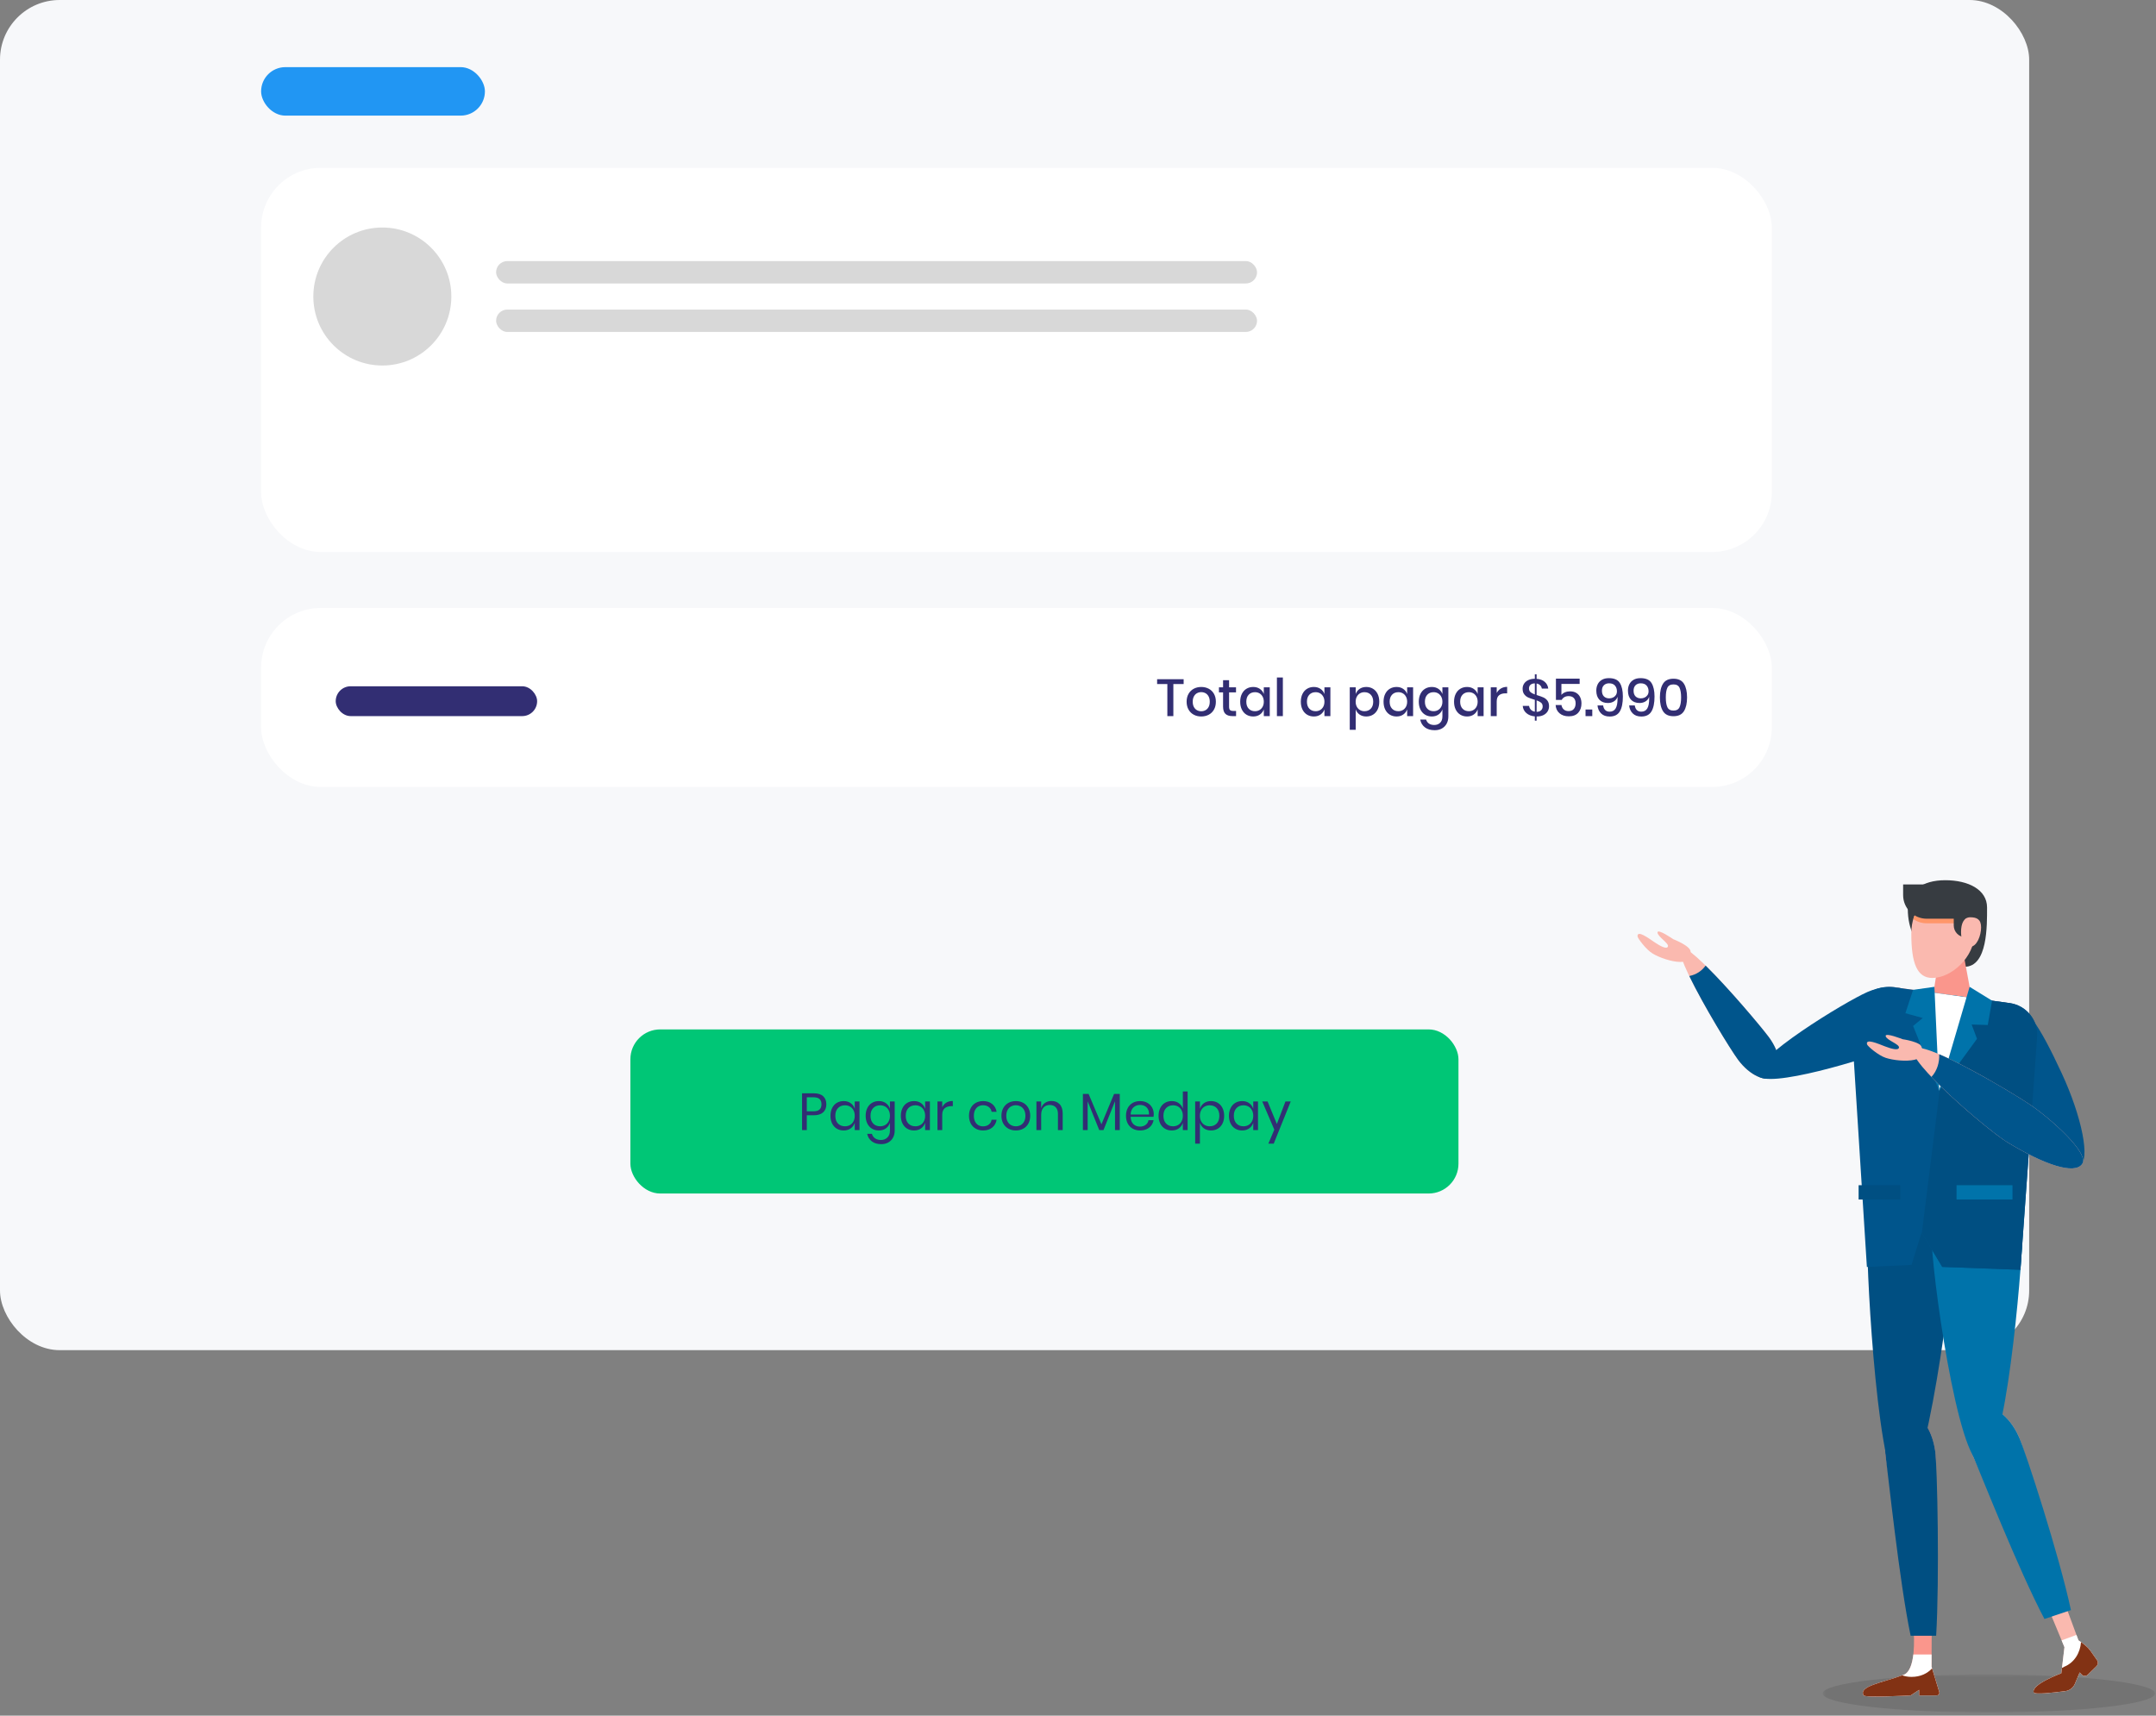 <?xml version="1.0" encoding="UTF-8"?>
<svg width="578px" height="460px" viewBox="0 0 578 460" version="1.1" xmlns="http://www.w3.org/2000/svg" xmlns:xlink="http://www.w3.org/1999/xlink">
    <rect x="0" y="0" width="578" height="460" fill="#808080" stroke="none"/>
    <!-- Generator: Sketch 52.5 (67469) - http://www.bohemiancoding.com/sketch -->
    <title>Group 10</title>
    <desc>Created with Sketch.</desc>
    <defs>
        <polygon id="path-1" points="1.639 1.788 90.746 1.788 90.746 12 1.639 12"></polygon>
        <polygon id="path-3" points="0 223.152 138.746 223.152 138.746 -1.42108547e-14 0 -1.42108547e-14"></polygon>
    </defs>
    <g id="Landing" stroke="none" stroke-width="1" fill="none" fill-rule="evenodd">
        <g id="landing-copy-2" transform="translate(-764, -1007)">
            <g id="Group-10" transform="translate(764, 1007)">
                <rect id="Rectangle" fill="#F7F8FA" x="0" y="0" width="544" height="362" rx="16"></rect>
                <rect id="Rectangle" fill="#00C676" x="169" y="276" width="222" height="44" rx="8"></rect>
                <path d="M216.296,299.024 L216.296,303 L215.022,303 L215.022,293.13 L218.158,293.13 C219.287,293.13 220.132,293.394 220.692,293.921 C221.252,294.448 221.532,295.169 221.532,296.084 C221.532,297.008 221.243,297.729 220.664,298.247 C220.085,298.765 219.25,299.024 218.158,299.024 L216.296,299.024 Z M218.046,297.96 C218.821,297.96 219.378,297.797 219.719,297.47 C220.06,297.143 220.23,296.681 220.23,296.084 C220.23,295.468 220.06,294.999 219.719,294.677 C219.378,294.355 218.821,294.194 218.046,294.194 L216.296,294.194 L216.296,297.96 L218.046,297.96 Z M226.166,295.216 C226.913,295.216 227.545,295.403 228.063,295.776 C228.581,296.149 228.943,296.649 229.148,297.274 L229.148,295.314 L230.422,295.314 L230.422,303 L229.148,303 L229.148,301.04 C228.943,301.665 228.581,302.165 228.063,302.538 C227.545,302.911 226.913,303.098 226.166,303.098 C225.485,303.098 224.878,302.939 224.346,302.622 C223.814,302.305 223.396,301.85 223.093,301.257 C222.79,300.664 222.638,299.967 222.638,299.164 C222.638,298.361 222.79,297.661 223.093,297.064 C223.396,296.467 223.814,296.009 224.346,295.692 C224.878,295.375 225.485,295.216 226.166,295.216 Z M226.53,296.35 C225.746,296.35 225.118,296.6 224.647,297.099 C224.176,297.598 223.94,298.287 223.94,299.164 C223.94,300.041 224.176,300.73 224.647,301.229 C225.118,301.728 225.746,301.978 226.53,301.978 C227.034,301.978 227.484,301.861 227.881,301.628 C228.278,301.395 228.588,301.066 228.812,300.641 C229.036,300.216 229.148,299.724 229.148,299.164 C229.148,298.604 229.036,298.109 228.812,297.68 C228.588,297.251 228.278,296.922 227.881,296.693 C227.484,296.464 227.034,296.35 226.53,296.35 Z M235.602,295.216 C236.349,295.216 236.981,295.403 237.499,295.776 C238.017,296.149 238.379,296.649 238.584,297.274 L238.584,295.314 L239.858,295.314 L239.858,303.126 C239.858,303.835 239.709,304.465 239.41,305.016 C239.111,305.567 238.691,305.996 238.15,306.304 C237.609,306.612 236.979,306.766 236.26,306.766 C235.224,306.766 234.379,306.516 233.726,306.017 C233.073,305.518 232.657,304.843 232.48,303.994 L233.74,303.994 C233.889,304.507 234.172,304.911 234.587,305.205 C235.002,305.499 235.537,305.646 236.19,305.646 C236.881,305.646 237.452,305.424 237.905,304.981 C238.358,304.538 238.584,303.919 238.584,303.126 L238.584,301.04 C238.379,301.665 238.017,302.165 237.499,302.538 C236.981,302.911 236.349,303.098 235.602,303.098 C234.921,303.098 234.314,302.939 233.782,302.622 C233.25,302.305 232.832,301.85 232.529,301.257 C232.226,300.664 232.074,299.967 232.074,299.164 C232.074,298.361 232.226,297.661 232.529,297.064 C232.832,296.467 233.25,296.009 233.782,295.692 C234.314,295.375 234.921,295.216 235.602,295.216 Z M235.966,296.35 C235.182,296.35 234.554,296.6 234.083,297.099 C233.612,297.598 233.376,298.287 233.376,299.164 C233.376,300.041 233.612,300.73 234.083,301.229 C234.554,301.728 235.182,301.978 235.966,301.978 C236.47,301.978 236.92,301.861 237.317,301.628 C237.714,301.395 238.024,301.066 238.248,300.641 C238.472,300.216 238.584,299.724 238.584,299.164 C238.584,298.604 238.472,298.109 238.248,297.68 C238.024,297.251 237.714,296.922 237.317,296.693 C236.92,296.464 236.47,296.35 235.966,296.35 Z M245.038,295.216 C245.785,295.216 246.417,295.403 246.935,295.776 C247.453,296.149 247.815,296.649 248.02,297.274 L248.02,295.314 L249.294,295.314 L249.294,303 L248.02,303 L248.02,301.04 C247.815,301.665 247.453,302.165 246.935,302.538 C246.417,302.911 245.785,303.098 245.038,303.098 C244.357,303.098 243.75,302.939 243.218,302.622 C242.686,302.305 242.268,301.85 241.965,301.257 C241.662,300.664 241.51,299.967 241.51,299.164 C241.51,298.361 241.662,297.661 241.965,297.064 C242.268,296.467 242.686,296.009 243.218,295.692 C243.75,295.375 244.357,295.216 245.038,295.216 Z M245.402,296.35 C244.618,296.35 243.99,296.6 243.519,297.099 C243.048,297.598 242.812,298.287 242.812,299.164 C242.812,300.041 243.048,300.73 243.519,301.229 C243.99,301.728 244.618,301.978 245.402,301.978 C245.906,301.978 246.356,301.861 246.753,301.628 C247.15,301.395 247.46,301.066 247.684,300.641 C247.908,300.216 248.02,299.724 248.02,299.164 C248.02,298.604 247.908,298.109 247.684,297.68 C247.46,297.251 247.15,296.922 246.753,296.693 C246.356,296.464 245.906,296.35 245.402,296.35 Z M252.598,296.868 C252.85,296.336 253.219,295.923 253.704,295.629 C254.189,295.335 254.768,295.188 255.44,295.188 L255.44,296.574 L255.048,296.574 C254.329,296.574 253.741,296.758 253.284,297.127 C252.827,297.496 252.598,298.105 252.598,298.954 L252.598,303 L251.324,303 L251.324,295.314 L252.598,295.314 L252.598,296.868 Z M263.56,295.216 C264.54,295.216 265.352,295.477 265.996,296 C266.64,296.523 267.037,297.223 267.186,298.1 L265.842,298.1 C265.749,297.549 265.494,297.118 265.079,296.805 C264.664,296.492 264.148,296.336 263.532,296.336 C263.084,296.336 262.676,296.439 262.307,296.644 C261.938,296.849 261.642,297.164 261.418,297.589 C261.194,298.014 261.082,298.539 261.082,299.164 C261.082,299.789 261.194,300.314 261.418,300.739 C261.642,301.164 261.938,301.479 262.307,301.684 C262.676,301.889 263.084,301.992 263.532,301.992 C264.148,301.992 264.664,301.833 265.079,301.516 C265.494,301.199 265.749,300.765 265.842,300.214 L267.186,300.214 C267.037,301.101 266.64,301.803 265.996,302.321 C265.352,302.839 264.54,303.098 263.56,303.098 C262.823,303.098 262.169,302.939 261.6,302.622 C261.031,302.305 260.585,301.85 260.263,301.257 C259.941,300.664 259.78,299.967 259.78,299.164 C259.78,298.361 259.941,297.661 260.263,297.064 C260.585,296.467 261.031,296.009 261.6,295.692 C262.169,295.375 262.823,295.216 263.56,295.216 Z M272.338,295.216 C273.075,295.216 273.736,295.375 274.319,295.692 C274.902,296.009 275.36,296.467 275.691,297.064 C276.022,297.661 276.188,298.361 276.188,299.164 C276.188,299.967 276.022,300.664 275.691,301.257 C275.36,301.85 274.902,302.305 274.319,302.622 C273.736,302.939 273.075,303.098 272.338,303.098 C271.601,303.098 270.94,302.939 270.357,302.622 C269.774,302.305 269.314,301.85 268.978,301.257 C268.642,300.664 268.474,299.967 268.474,299.164 C268.474,298.361 268.642,297.661 268.978,297.064 C269.314,296.467 269.774,296.009 270.357,295.692 C270.94,295.375 271.601,295.216 272.338,295.216 Z M272.338,296.336 C271.881,296.336 271.458,296.439 271.071,296.644 C270.684,296.849 270.371,297.164 270.133,297.589 C269.895,298.014 269.776,298.539 269.776,299.164 C269.776,299.78 269.895,300.3 270.133,300.725 C270.371,301.15 270.684,301.465 271.071,301.67 C271.458,301.875 271.881,301.978 272.338,301.978 C272.795,301.978 273.218,301.875 273.605,301.67 C273.992,301.465 274.305,301.15 274.543,300.725 C274.781,300.3 274.9,299.78 274.9,299.164 C274.9,298.539 274.781,298.014 274.543,297.589 C274.305,297.164 273.992,296.849 273.605,296.644 C273.218,296.439 272.795,296.336 272.338,296.336 Z M281.9,295.188 C282.796,295.188 283.519,295.475 284.07,296.049 C284.621,296.623 284.896,297.451 284.896,298.534 L284.896,303 L283.622,303 L283.622,298.646 C283.622,297.881 283.426,297.293 283.034,296.882 C282.642,296.471 282.11,296.266 281.438,296.266 C280.738,296.266 280.178,296.492 279.758,296.945 C279.338,297.398 279.128,298.058 279.128,298.926 L279.128,303 L277.854,303 L277.854,295.314 L279.128,295.314 L279.128,297.134 C279.324,296.509 279.672,296.028 280.171,295.692 C280.67,295.356 281.247,295.188 281.9,295.188 Z M300.198,293.298 L300.198,303 L298.924,303 L298.924,295.258 L295.83,303 L294.696,303 L291.588,295.286 L291.588,303 L290.314,303 L290.314,293.298 L291.84,293.298 L295.284,301.446 L298.672,293.298 L300.198,293.298 Z M309.312,298.73 C309.312,299.001 309.293,299.234 309.256,299.43 L303.11,299.43 C303.138,300.307 303.388,300.965 303.859,301.404 C304.33,301.843 304.907,302.062 305.588,302.062 C306.204,302.062 306.72,301.906 307.135,301.593 C307.55,301.28 307.805,300.863 307.898,300.34 L309.256,300.34 C309.163,300.872 308.955,301.348 308.633,301.768 C308.311,302.188 307.893,302.515 307.38,302.748 C306.867,302.981 306.288,303.098 305.644,303.098 C304.907,303.098 304.253,302.939 303.684,302.622 C303.115,302.305 302.669,301.85 302.347,301.257 C302.025,300.664 301.864,299.967 301.864,299.164 C301.864,298.361 302.025,297.661 302.347,297.064 C302.669,296.467 303.115,296.009 303.684,295.692 C304.253,295.375 304.907,295.216 305.644,295.216 C306.391,295.216 307.042,295.375 307.597,295.692 C308.152,296.009 308.577,296.434 308.871,296.966 C309.165,297.498 309.312,298.086 309.312,298.73 Z M308.024,298.814 C308.052,298.245 307.959,297.769 307.744,297.386 C307.529,297.003 307.235,296.719 306.862,296.532 C306.489,296.345 306.083,296.252 305.644,296.252 C304.944,296.252 304.356,296.469 303.88,296.903 C303.404,297.337 303.147,297.974 303.11,298.814 L308.024,298.814 Z M314.128,295.216 C314.875,295.216 315.507,295.403 316.025,295.776 C316.543,296.149 316.905,296.649 317.11,297.274 L317.11,292.64 L318.384,292.64 L318.384,303 L317.11,303 L317.11,301.04 C316.905,301.665 316.543,302.165 316.025,302.538 C315.507,302.911 314.875,303.098 314.128,303.098 C313.447,303.098 312.84,302.939 312.308,302.622 C311.776,302.305 311.358,301.85 311.055,301.257 C310.752,300.664 310.6,299.967 310.6,299.164 C310.6,298.361 310.752,297.661 311.055,297.064 C311.358,296.467 311.776,296.009 312.308,295.692 C312.84,295.375 313.447,295.216 314.128,295.216 Z M314.492,296.35 C313.708,296.35 313.08,296.6 312.609,297.099 C312.138,297.598 311.902,298.287 311.902,299.164 C311.902,300.041 312.138,300.73 312.609,301.229 C313.08,301.728 313.708,301.978 314.492,301.978 C314.996,301.978 315.446,301.861 315.843,301.628 C316.24,301.395 316.55,301.066 316.774,300.641 C316.998,300.216 317.11,299.724 317.11,299.164 C317.11,298.604 316.998,298.109 316.774,297.68 C316.55,297.251 316.24,296.922 315.843,296.693 C315.446,296.464 314.996,296.35 314.492,296.35 Z M324.656,295.216 C325.337,295.216 325.944,295.375 326.476,295.692 C327.008,296.009 327.426,296.467 327.729,297.064 C328.032,297.661 328.184,298.361 328.184,299.164 C328.184,299.967 328.032,300.664 327.729,301.257 C327.426,301.85 327.008,302.305 326.476,302.622 C325.944,302.939 325.337,303.098 324.656,303.098 C323.909,303.098 323.277,302.909 322.759,302.531 C322.241,302.153 321.884,301.656 321.688,301.04 L321.688,306.64 L320.414,306.64 L320.414,295.314 L321.688,295.314 L321.688,297.274 C321.884,296.658 322.241,296.161 322.759,295.783 C323.277,295.405 323.909,295.216 324.656,295.216 Z M324.292,296.35 C323.797,296.35 323.349,296.464 322.948,296.693 C322.547,296.922 322.234,297.251 322.01,297.68 C321.786,298.109 321.674,298.604 321.674,299.164 C321.674,299.724 321.786,300.216 322.01,300.641 C322.234,301.066 322.547,301.395 322.948,301.628 C323.349,301.861 323.797,301.978 324.292,301.978 C325.085,301.978 325.718,301.728 326.189,301.229 C326.66,300.73 326.896,300.041 326.896,299.164 C326.896,298.287 326.66,297.598 326.189,297.099 C325.718,296.6 325.085,296.35 324.292,296.35 Z M333,295.216 C333.747,295.216 334.379,295.403 334.897,295.776 C335.415,296.149 335.777,296.649 335.982,297.274 L335.982,295.314 L337.256,295.314 L337.256,303 L335.982,303 L335.982,301.04 C335.777,301.665 335.415,302.165 334.897,302.538 C334.379,302.911 333.747,303.098 333,303.098 C332.319,303.098 331.712,302.939 331.18,302.622 C330.648,302.305 330.23,301.85 329.927,301.257 C329.624,300.664 329.472,299.967 329.472,299.164 C329.472,298.361 329.624,297.661 329.927,297.064 C330.23,296.467 330.648,296.009 331.18,295.692 C331.712,295.375 332.319,295.216 333,295.216 Z M333.364,296.35 C332.58,296.35 331.952,296.6 331.481,297.099 C331.01,297.598 330.774,298.287 330.774,299.164 C330.774,300.041 331.01,300.73 331.481,301.229 C331.952,301.728 332.58,301.978 333.364,301.978 C333.868,301.978 334.318,301.861 334.715,301.628 C335.112,301.395 335.422,301.066 335.646,300.641 C335.87,300.216 335.982,299.724 335.982,299.164 C335.982,298.604 335.87,298.109 335.646,297.68 C335.422,297.251 335.112,296.922 334.715,296.693 C334.318,296.464 333.868,296.35 333.364,296.35 Z M339.818,295.314 L342.31,301.362 L344.62,295.314 L346.034,295.314 L341.47,306.64 L340.028,306.64 L341.624,302.874 L338.39,295.314 L339.818,295.314 Z" id="Pagar-con-Medpay" fill="#322E73"></path>
                <rect id="Rectangle-Copy" fill="#FFFFFF" x="70" y="45" width="405" height="103" rx="16"></rect>
                <rect id="Rectangle" fill="#2196F3" x="70" y="18" width="60" height="13" rx="6.5"></rect>
                <rect id="Rectangle-Copy-2" fill="#FFFFFF" x="70" y="163" width="405" height="48" rx="16"></rect>
                <g id="ilustration/men-showing-something" transform="translate(439, 236)">
                    <g id="Group-73">
                        <g id="Group-3" transform="translate(48, 211.152)">
                            <mask id="mask-2" fill="white">
                                <use xlink:href="#path-1"></use>
                            </mask>
                            <g id="Clip-2"></g>
                            <path d="M46.193,12 C21.585,12 1.639,9.714 1.639,6.894 C1.639,4.076 21.585,1.788 46.193,1.788 C70.799,1.788 90.747,4.076 90.747,6.894 C90.747,9.714 70.799,12 46.193,12 Z" id="Fill-1" fill-opacity="0.103" fill="#000000" mask="url(#mask-2)"></path>
                        </g>
                        <path d="M72.46,7.672 C72.46,18.78 81.472,23.208 87.684,23.208 C93.898,23.208 93.708,12.086 93.708,7.312 C93.708,2.54 88.716,-1.42108547e-14 82.502,-1.42108547e-14 C76.29,-1.42108547e-14 72.46,2.9 72.46,7.672" id="Fill-4" fill="#373C41"></path>
                        <polygon id="Fill-6" fill="#FA968C" points="79.053 31.995 89.829 32.911 87.549 20.561 80.725 21.405"></polygon>
                        <path d="M73.4,14.28 C73.4,22.276 74.944,26.21 79.054,26.21 C84.056,26.21 90.372,20.722 90.372,14.134 C90.372,7.546 87.46,3.736 82.458,3.736 C77.456,3.736 73.4,7.692 73.4,14.28" id="Fill-8" fill="#FAB9AF"></path>
                        <path d="M90.2,11.553 L77.53,11.553 C76.194,11.553 74.96,11.135 73.94,10.427 C75.194,6.185 78.528,3.737 82.458,3.737 C86.764,3.737 89.516,6.565 90.2,11.553" id="Fill-10" fill="#FF9669"></path>
                        <path d="M77.53,10.325 L92.112,10.325 L92.112,7.419 C92.112,3.949 89.298,1.137 85.828,1.137 L71.208,1.137 L71.208,4.003 C71.208,7.495 74.038,10.325 77.53,10.325" id="Fill-12" fill="#373C41"></path>
                        <path d="M87.943,15.289 L87.943,8.037 L84.777,8.037 L84.777,12.123 C84.777,13.871 86.195,15.289 87.943,15.289" id="Fill-14" fill="#373C41"></path>
                        <path d="M86.734,13.885 C86.734,16.065 87.42,17.833 89.196,17.833 C90.972,17.833 92.11,14.835 92.11,12.655 C92.11,10.473 90.972,9.937 89.196,9.937 C87.42,9.937 86.734,11.705 86.734,13.885" id="Fill-16" fill="#FAB9AF"></path>
                        <path d="M35.203,42.062 C32.125,37.916 13.913,16.508 11.643,18.194 C9.371,19.88 23.901,44.02 26.979,48.168 C30.057,52.314 34.393,54.31 36.665,52.624 C38.935,50.938 38.283,46.21 35.203,42.062" id="Fill-18" fill="#FAB9AF"></path>
                        <path d="M35.203,42.062 C33.171,39.324 24.543,29.064 18.261,22.894 C17.269,24.262 15.823,25.306 13.875,25.686 C17.723,33.648 24.917,45.39 26.979,48.168 C30.057,52.314 34.393,54.31 36.665,52.624 C38.935,50.938 38.283,46.21 35.203,42.062" id="Fill-20" fill="#00558C"></path>
                        <path d="M61.655,29.965 C55.723,32.549 30.333,48.001 32.153,52.171 C33.969,56.341 62.305,47.655 68.237,45.069 C74.169,42.483 77.505,37.007 75.687,32.837 C73.869,28.665 67.587,27.381 61.655,29.965" id="Fill-22" fill="#00558C"></path>
                        <path d="M66.572,154.823 C67.448,161.075 75.524,209.771 77.532,209.001 C79.274,208.335 80.666,159.223 79.79,152.971 C78.914,146.721 75.246,142.067 71.596,142.579 C67.946,143.091 65.696,148.571 66.572,154.823" id="Fill-24" fill="#FA968C"></path>
                        <path d="M90.062,154.679 C92.618,160.451 113.734,205.067 115.456,203.777 C116.948,202.657 104.822,155.047 102.266,149.275 C99.712,143.503 94.908,140.035 91.538,141.527 C88.168,143.019 87.506,148.907 90.062,154.679" id="Fill-26" fill="#FAB9AF"></path>
                        <path d="M9.604,15.825 C9.604,15.825 14.312,17.617 14.242,19.235 C14.17,20.853 13.826,21.927 11.468,21.911 C9.108,21.897 5.88,20.753 4.08,19.679 C2.282,18.607 0.026,15.533 0.002,15.045 C-0.086,13.267 2.968,15.555 4.502,16.589 C6.034,17.625 7.868,18.643 8.158,17.763 C8.448,16.885 5.362,15.123 5.36,14.007 C5.36,12.889 9.604,15.825 9.604,15.825" id="Fill-28" fill="#FAB9AF"></path>
                        <path d="M100.114,58.734 C105.988,70.71 115.684,78.012 118.532,76.6 C121.51,75.122 119.132,63.4 113.708,51.722 C108.092,39.624 103.49,31.71 99.192,33.818 C94.894,35.928 94.24,46.76 100.114,58.734" id="Fill-30" fill="#00558C"></path>
                        <path d="M99.366,32.892 L68.95,28.718 C62.888,27.886 57.786,33.224 58.892,39.242 L68.666,92.414 C69.832,98.762 75.25,103.446 81.7,103.684 C88.424,103.93 94.342,99.278 95.692,92.686 L106.014,42.278 C106.928,37.816 103.88,33.512 99.366,32.892" id="Fill-32" fill="#FA968C"></path>
                        <path d="M61.619,96.773 C61.413,105.887 64.533,163.697 70.941,163.843 C77.349,163.987 84.617,106.413 84.825,97.301 C85.031,88.185 80.003,80.679 73.597,80.535 C67.189,80.389 61.827,87.659 61.619,96.773" id="Fill-34" fill="#004F82"></path>
                        <path d="M78.833,94.954 C78.625,104.068 85.887,156.354 92.295,156.5 C98.703,156.646 102.991,104.436 103.197,95.324 C103.403,86.21 97.217,78.86 90.809,78.716 C84.403,78.572 79.041,85.84 78.833,94.954" id="Fill-36" fill="#0073AA"></path>
                        <path d="M99.774,32.947 L68.71,28.683 C62.474,27.827 57.018,32.899 57.414,39.181 L61.492,103.693 L73.458,103.149 L76.158,94.455 L81.7,103.683 L102.656,104.451 L107.13,42.017 C107.452,37.527 104.232,33.559 99.774,32.947" id="Fill-38" fill="#00558C"></path>
                        <path d="M99.774,32.947 L84.202,30.809 L76.226,94.567 L81.7,103.683 L102.656,104.451 L107.13,42.017 C107.452,37.527 104.232,33.559 99.774,32.947" id="Fill-40" fill="#004F82"></path>
                        <path d="M78.873,199.027 L78.829,210.895 L80.889,217.635 C81.031,218.099 80.683,218.569 80.199,218.569 L75.501,218.569 L75.501,217.067 L73.219,218.569 C73.219,218.569 61.067,219.237 60.651,218.569 C59.087,216.039 66.157,215.065 71.331,213.063 C76.501,211.061 72.933,191.421 72.933,191.421 L78.873,199.027 Z" id="Fill-42" fill="#FA968C"></path>
                        <path d="M113.256,190.378 L118.214,203.804 C118.214,203.804 120.464,205.22 121.382,206.554 C121.916,207.332 122.646,208.36 123.166,209.086 C123.532,209.6 123.468,210.302 123.02,210.742 L120.69,213.02 C120.244,213.456 119.53,213.444 119.1,212.994 L118.53,212.394 L117.254,215.45 C116.81,216.51 115.846,217.256 114.706,217.41 C111.782,217.802 106.382,218.428 106.2,217.734 C105.63,215.556 113.626,212.644 113.626,212.644 L114.46,205.638 L110.854,196.972 L113.256,190.378 Z" id="Fill-44" fill="#FAB9AF"></path>
                        <path d="M78.829,210.894 L78.841,207.602 L73.941,207.602 C73.623,210.322 72.863,212.468 71.329,213.062 C66.157,215.064 59.087,216.038 60.651,218.568 C61.067,219.238 73.219,218.568 73.219,218.568 L75.501,217.066 L75.501,218.568 L80.199,218.568 C80.683,218.568 81.031,218.1 80.889,217.634 L78.829,210.894 Z" id="Fill-46" fill="#FFFFFF"></path>
                        <path d="M121.383,206.554 C120.465,205.22 118.213,203.804 118.213,203.804 L117.677,202.352 L113.695,203.804 L114.459,205.638 L113.625,212.644 C113.625,212.644 105.631,215.556 106.199,217.734 C106.383,218.428 111.781,217.802 114.705,217.41 C115.845,217.258 116.811,216.512 117.255,215.45 L118.529,212.394 L119.101,212.994 C119.529,213.444 120.245,213.456 120.689,213.02 L123.019,210.742 C123.469,210.302 123.531,209.6 123.167,209.088 C122.647,208.36 121.917,207.332 121.383,206.554" id="Fill-48" fill="#FFFFFF"></path>
                        <path d="M78.961,211.327 C77.691,212.691 75.863,213.603 73.441,213.603 C72.519,213.603 71.709,213.435 70.953,213.201 C65.823,215.109 59.125,216.097 60.651,218.567 C61.065,219.237 73.219,218.567 73.219,218.567 L75.501,217.065 L75.501,218.567 L80.197,218.567 C80.683,218.567 81.029,218.099 80.887,217.633 L78.961,211.327 Z" id="Fill-50" fill="#823214"></path>
                        <path d="M123.167,209.087 C122.647,208.361 121.917,207.331 121.383,206.553 C120.789,205.689 119.639,204.795 118.899,204.271 C118.683,207.071 117.195,209.735 114.407,210.879 C114.207,210.991 114.015,211.115 113.795,211.209 L113.625,212.643 C113.625,212.643 105.631,215.555 106.201,217.733 C106.383,218.429 111.783,217.801 114.707,217.409 C115.847,217.257 116.811,216.511 117.255,215.451 L118.531,212.393 L119.103,212.993 C119.531,213.445 120.245,213.457 120.691,213.021 L123.021,210.741 C123.469,210.301 123.533,209.601 123.167,209.087" id="Fill-52" fill="#823214"></path>
                        <path d="M71.071,42.632 C71.071,42.632 76.061,43.322 76.355,44.916 C76.649,46.508 76.553,47.632 74.251,48.146 C71.949,48.662 68.545,48.27 66.551,47.628 C64.559,46.984 61.671,44.496 61.537,44.026 C61.053,42.314 64.543,43.858 66.269,44.522 C67.995,45.188 70.011,45.766 70.097,44.846 C70.181,43.924 66.779,42.9 66.529,41.812 C66.277,40.724 71.071,42.632 71.071,42.632" id="Fill-54" fill="#FAB9AF"></path>
                        <path d="M116.192,195.695 C113.096,181.151 104.112,153.439 102.266,149.275 C99.712,143.503 94.908,140.035 91.538,141.527 C88.168,143.019 87.506,148.907 90.062,154.679 C91.812,158.631 102.128,184.903 109.096,198.069 L116.192,195.695 Z" id="Fill-56" fill="#0073AA"></path>
                        <path d="M80.06,202.57 C80.972,187.412 80.39,157.254 79.79,152.972 C78.914,146.722 75.246,142.068 71.596,142.58 C67.946,143.092 65.696,148.572 66.572,154.824 C67.158,159.004 70.162,187.912 73.22,202.57 L80.06,202.57 Z" id="Fill-58" fill="#004F82"></path>
                        <polygon id="Fill-60" fill="#FFFFFF" points="78.829 30.072 80.859 56.444 89.577 31.548"></polygon>
                        <polygon id="Fill-62" fill="#0073AA" points="89.031 28.589 80.859 56.443 91.017 42.517 89.577 38.693 93.899 38.819 95.053 32.299"></polygon>
                        <polygon id="Fill-64" fill="#0073AA" points="79.59 28.589 80.858 56.443 73.884 39.069 76.472 36.943 71.816 35.661 73.884 29.393"></polygon>
                        <path d="M105.352,60.248 C100.136,56.694 76.03,42.374 74.016,45.328 C72.004,48.282 93.758,66.978 99.146,70.26 C109.048,76.292 117.19,79.03 119.204,76.078 C121.218,73.124 110.566,63.802 105.352,60.248" id="Fill-66" fill="#FAB9AF"></path>
                        <path d="M105.352,60.248 C101.728,57.778 88.994,50.12 80.878,46.66 C80.986,48.882 80.296,51.134 78.792,52.748 C85.088,59.364 95.62,68.112 99.146,70.26 C109.048,76.292 117.19,79.03 119.204,76.078 C121.218,73.124 110.566,63.802 105.352,60.248" id="Fill-68" fill="#00558C"></path>
                        <mask id="mask-4" fill="white">
                            <use xlink:href="#path-3"></use>
                        </mask>
                        <g id="Clip-71"></g>
                        <polygon id="Fill-70" fill="#0073AA" mask="url(#mask-4)" points="85.526 85.61 100.526 85.61 100.526 81.776 85.526 81.776"></polygon>
                        <polygon id="Fill-72" fill="#004F82" mask="url(#mask-4)" points="59.276 85.61 70.442 85.61 70.442 81.776 59.276 81.776"></polygon>
                    </g>
                </g>
                <rect id="Rectangle" fill="#D8D8D8" x="133" y="70" width="204" height="6" rx="3"></rect>
                <circle id="Oval" fill="#D8D8D8" cx="102.5" cy="79.5" r="18.5"></circle>
                <rect id="Rectangle-Copy-4" fill="#322E73" x="90" y="184" width="54" height="8" rx="4"></rect>
                <rect id="Rectangle-Copy-3" fill="#D8D8D8" x="133" y="83" width="204" height="6" rx="3"></rect>
                <path d="M317.322,182.116 L317.322,183.404 L314.564,183.404 L314.564,192 L312.954,192 L312.954,183.404 L310.21,183.404 L310.21,182.116 L317.322,182.116 Z M322.04,184.188 C322.787,184.188 323.459,184.347 324.056,184.664 C324.653,184.981 325.12,185.439 325.456,186.036 C325.792,186.633 325.96,187.333 325.96,188.136 C325.96,188.948 325.792,189.653 325.456,190.25 C325.12,190.847 324.653,191.305 324.056,191.622 C323.459,191.939 322.787,192.098 322.04,192.098 C321.293,192.098 320.624,191.939 320.031,191.622 C319.438,191.305 318.972,190.845 318.631,190.243 C318.29,189.641 318.12,188.939 318.12,188.136 C318.12,187.333 318.29,186.633 318.631,186.036 C318.972,185.439 319.438,184.981 320.031,184.664 C320.624,184.347 321.293,184.188 322.04,184.188 Z M322.04,185.574 C321.629,185.574 321.251,185.667 320.906,185.854 C320.561,186.041 320.283,186.328 320.073,186.715 C319.863,187.102 319.758,187.576 319.758,188.136 C319.758,188.705 319.863,189.181 320.073,189.564 C320.283,189.947 320.561,190.231 320.906,190.418 C321.251,190.605 321.629,190.698 322.04,190.698 C322.451,190.698 322.829,190.605 323.174,190.418 C323.519,190.231 323.797,189.947 324.007,189.564 C324.217,189.181 324.322,188.705 324.322,188.136 C324.322,187.576 324.217,187.102 324.007,186.715 C323.797,186.328 323.519,186.041 323.174,185.854 C322.829,185.667 322.451,185.574 322.04,185.574 Z M331.378,190.614 L331.378,192 L330.398,192 C329.577,192 328.954,191.802 328.529,191.405 C328.104,191.008 327.892,190.348 327.892,189.424 L327.892,185.644 L326.786,185.644 L326.786,184.286 L327.892,184.286 L327.892,182.368 L329.502,182.368 L329.502,184.286 L331.364,184.286 L331.364,185.644 L329.502,185.644 L329.502,189.452 C329.502,189.891 329.584,190.194 329.747,190.362 C329.91,190.53 330.197,190.614 330.608,190.614 L331.378,190.614 Z M335.97,184.188 C336.67,184.188 337.267,184.361 337.762,184.706 C338.257,185.051 338.607,185.509 338.812,186.078 L338.812,184.286 L340.408,184.286 L340.408,192 L338.812,192 L338.812,190.208 C338.607,190.777 338.257,191.235 337.762,191.58 C337.267,191.925 336.67,192.098 335.97,192.098 C335.298,192.098 334.698,191.939 334.171,191.622 C333.644,191.305 333.231,190.847 332.932,190.25 C332.633,189.653 332.484,188.948 332.484,188.136 C332.484,187.333 332.633,186.633 332.932,186.036 C333.231,185.439 333.644,184.981 334.171,184.664 C334.698,184.347 335.298,184.188 335.97,184.188 Z M336.46,185.588 C335.751,185.588 335.184,185.814 334.759,186.267 C334.334,186.72 334.122,187.343 334.122,188.136 C334.122,188.929 334.334,189.552 334.759,190.005 C335.184,190.458 335.751,190.684 336.46,190.684 C336.908,190.684 337.309,190.579 337.664,190.369 C338.019,190.159 338.299,189.863 338.504,189.48 C338.709,189.097 338.812,188.649 338.812,188.136 C338.812,187.632 338.709,187.186 338.504,186.799 C338.299,186.412 338.019,186.113 337.664,185.903 C337.309,185.693 336.908,185.588 336.46,185.588 Z M343.922,181.64 L343.922,192 L342.326,192 L342.326,181.64 L343.922,181.64 Z M352.224,184.188 C352.924,184.188 353.521,184.361 354.016,184.706 C354.511,185.051 354.861,185.509 355.066,186.078 L355.066,184.286 L356.662,184.286 L356.662,192 L355.066,192 L355.066,190.208 C354.861,190.777 354.511,191.235 354.016,191.58 C353.521,191.925 352.924,192.098 352.224,192.098 C351.552,192.098 350.952,191.939 350.425,191.622 C349.898,191.305 349.485,190.847 349.186,190.25 C348.887,189.653 348.738,188.948 348.738,188.136 C348.738,187.333 348.887,186.633 349.186,186.036 C349.485,185.439 349.898,184.981 350.425,184.664 C350.952,184.347 351.552,184.188 352.224,184.188 Z M352.714,185.588 C352.005,185.588 351.438,185.814 351.013,186.267 C350.588,186.72 350.376,187.343 350.376,188.136 C350.376,188.929 350.588,189.552 351.013,190.005 C351.438,190.458 352.005,190.684 352.714,190.684 C353.162,190.684 353.563,190.579 353.918,190.369 C354.273,190.159 354.553,189.863 354.758,189.48 C354.963,189.097 355.066,188.649 355.066,188.136 C355.066,187.632 354.963,187.186 354.758,186.799 C354.553,186.412 354.273,186.113 353.918,185.903 C353.563,185.693 353.162,185.588 352.714,185.588 Z M366.28,184.188 C366.952,184.188 367.552,184.347 368.079,184.664 C368.606,184.981 369.019,185.439 369.318,186.036 C369.617,186.633 369.766,187.333 369.766,188.136 C369.766,188.948 369.617,189.653 369.318,190.25 C369.019,190.847 368.606,191.305 368.079,191.622 C367.552,191.939 366.952,192.098 366.28,192.098 C365.58,192.098 364.983,191.925 364.488,191.58 C363.993,191.235 363.648,190.777 363.452,190.208 L363.452,195.668 L361.856,195.668 L361.856,184.286 L363.452,184.286 L363.452,186.078 C363.648,185.509 363.993,185.051 364.488,184.706 C364.983,184.361 365.58,184.188 366.28,184.188 Z M365.79,185.588 C365.342,185.588 364.941,185.693 364.586,185.903 C364.231,186.113 363.951,186.412 363.746,186.799 C363.541,187.186 363.438,187.632 363.438,188.136 C363.438,188.649 363.541,189.097 363.746,189.48 C363.951,189.863 364.231,190.159 364.586,190.369 C364.941,190.579 365.342,190.684 365.79,190.684 C366.499,190.684 367.069,190.458 367.498,190.005 C367.927,189.552 368.142,188.929 368.142,188.136 C368.142,187.352 367.927,186.731 367.498,186.274 C367.069,185.817 366.499,185.588 365.79,185.588 Z M374.4,184.188 C375.1,184.188 375.697,184.361 376.192,184.706 C376.687,185.051 377.037,185.509 377.242,186.078 L377.242,184.286 L378.838,184.286 L378.838,192 L377.242,192 L377.242,190.208 C377.037,190.777 376.687,191.235 376.192,191.58 C375.697,191.925 375.1,192.098 374.4,192.098 C373.728,192.098 373.128,191.939 372.601,191.622 C372.074,191.305 371.661,190.847 371.362,190.25 C371.063,189.653 370.914,188.948 370.914,188.136 C370.914,187.333 371.063,186.633 371.362,186.036 C371.661,185.439 372.074,184.981 372.601,184.664 C373.128,184.347 373.728,184.188 374.4,184.188 Z M374.89,185.588 C374.181,185.588 373.614,185.814 373.189,186.267 C372.764,186.72 372.552,187.343 372.552,188.136 C372.552,188.929 372.764,189.552 373.189,190.005 C373.614,190.458 374.181,190.684 374.89,190.684 C375.338,190.684 375.739,190.579 376.094,190.369 C376.449,190.159 376.729,189.863 376.934,189.48 C377.139,189.097 377.242,188.649 377.242,188.136 C377.242,187.632 377.139,187.186 376.934,186.799 C376.729,186.412 376.449,186.113 376.094,185.903 C375.739,185.693 375.338,185.588 374.89,185.588 Z M383.85,184.188 C384.55,184.188 385.147,184.361 385.642,184.706 C386.137,185.051 386.487,185.509 386.692,186.078 L386.692,184.286 L388.288,184.286 L388.288,192.084 C388.288,192.803 388.141,193.44 387.847,193.995 C387.553,194.55 387.131,194.987 386.58,195.304 C386.029,195.621 385.376,195.78 384.62,195.78 C383.537,195.78 382.662,195.523 381.995,195.01 C381.328,194.497 380.91,193.801 380.742,192.924 L382.324,192.924 C382.455,193.381 382.707,193.738 383.08,193.995 C383.453,194.252 383.929,194.38 384.508,194.38 C385.143,194.38 385.665,194.184 386.076,193.792 C386.487,193.4 386.692,192.831 386.692,192.084 L386.692,190.208 C386.487,190.777 386.137,191.235 385.642,191.58 C385.147,191.925 384.55,192.098 383.85,192.098 C383.178,192.098 382.578,191.939 382.051,191.622 C381.524,191.305 381.111,190.847 380.812,190.25 C380.513,189.653 380.364,188.948 380.364,188.136 C380.364,187.333 380.513,186.633 380.812,186.036 C381.111,185.439 381.524,184.981 382.051,184.664 C382.578,184.347 383.178,184.188 383.85,184.188 Z M384.34,185.588 C383.631,185.588 383.064,185.814 382.639,186.267 C382.214,186.72 382.002,187.343 382.002,188.136 C382.002,188.929 382.214,189.552 382.639,190.005 C383.064,190.458 383.631,190.684 384.34,190.684 C384.788,190.684 385.189,190.579 385.544,190.369 C385.899,190.159 386.179,189.863 386.384,189.48 C386.589,189.097 386.692,188.649 386.692,188.136 C386.692,187.632 386.589,187.186 386.384,186.799 C386.179,186.412 385.899,186.113 385.544,185.903 C385.189,185.693 384.788,185.588 384.34,185.588 Z M393.3,184.188 C394,184.188 394.597,184.361 395.092,184.706 C395.587,185.051 395.937,185.509 396.142,186.078 L396.142,184.286 L397.738,184.286 L397.738,192 L396.142,192 L396.142,190.208 C395.937,190.777 395.587,191.235 395.092,191.58 C394.597,191.925 394,192.098 393.3,192.098 C392.628,192.098 392.028,191.939 391.501,191.622 C390.974,191.305 390.561,190.847 390.262,190.25 C389.963,189.653 389.814,188.948 389.814,188.136 C389.814,187.333 389.963,186.633 390.262,186.036 C390.561,185.439 390.974,184.981 391.501,184.664 C392.028,184.347 392.628,184.188 393.3,184.188 Z M393.79,185.588 C393.081,185.588 392.514,185.814 392.089,186.267 C391.664,186.72 391.452,187.343 391.452,188.136 C391.452,188.929 391.664,189.552 392.089,190.005 C392.514,190.458 393.081,190.684 393.79,190.684 C394.238,190.684 394.639,190.579 394.994,190.369 C395.349,190.159 395.629,189.863 395.834,189.48 C396.039,189.097 396.142,188.649 396.142,188.136 C396.142,187.632 396.039,187.186 395.834,186.799 C395.629,186.412 395.349,186.113 394.994,185.903 C394.639,185.693 394.238,185.588 393.79,185.588 Z M401.252,185.798 C401.513,185.294 401.887,184.895 402.372,184.601 C402.857,184.307 403.417,184.16 404.052,184.16 L404.052,185.896 L403.576,185.896 C402.876,185.896 402.314,186.066 401.889,186.407 C401.464,186.748 401.252,187.31 401.252,188.094 L401.252,192 L399.656,192 L399.656,184.286 L401.252,184.286 L401.252,185.798 Z M412.214,186.428 C412.877,186.633 413.411,186.829 413.817,187.016 C414.223,187.203 414.568,187.485 414.853,187.863 C415.138,188.241 415.28,188.743 415.28,189.368 C415.28,189.853 415.156,190.304 414.909,190.719 C414.662,191.134 414.291,191.468 413.796,191.72 C413.301,191.972 412.695,192.098 411.976,192.098 L411.948,192.098 L411.948,193.218 L411.472,193.218 L411.472,192.07 C410.548,191.995 409.792,191.704 409.204,191.195 C408.616,190.686 408.289,190.04 408.224,189.256 L409.932,189.256 C409.969,189.62 410.121,189.951 410.387,190.25 C410.653,190.549 411.015,190.735 411.472,190.81 L411.472,187.632 C410.707,187.399 410.123,187.196 409.722,187.023 C409.321,186.85 408.966,186.573 408.658,186.19 C408.35,185.807 408.196,185.294 408.196,184.65 C408.196,184.127 408.334,183.665 408.609,183.264 C408.884,182.863 409.269,182.55 409.764,182.326 C410.259,182.102 410.828,181.99 411.472,181.99 L411.472,180.8 L411.948,180.8 L411.948,182.004 C412.863,182.069 413.591,182.34 414.132,182.816 C414.673,183.292 414.986,183.894 415.07,184.622 L413.348,184.622 C413.292,184.286 413.145,183.994 412.907,183.747 C412.669,183.5 412.349,183.339 411.948,183.264 L411.948,186.344 L412.214,186.428 Z M409.904,184.594 C409.904,185.005 410.039,185.329 410.31,185.567 C410.581,185.805 410.968,186.013 411.472,186.19 L411.472,183.222 C410.987,183.231 410.604,183.355 410.324,183.593 C410.044,183.831 409.904,184.165 409.904,184.594 Z M411.948,190.852 C412.461,190.852 412.86,190.717 413.145,190.446 C413.43,190.175 413.572,189.83 413.572,189.41 C413.572,188.981 413.432,188.647 413.152,188.409 C412.872,188.171 412.471,187.963 411.948,187.786 L411.948,190.852 Z M423.484,183.376 L418.598,183.376 L418.598,186.316 C418.822,186.027 419.139,185.796 419.55,185.623 C419.961,185.45 420.413,185.364 420.908,185.364 C421.599,185.364 422.173,185.511 422.63,185.805 C423.087,186.099 423.426,186.489 423.645,186.974 C423.864,187.459 423.974,187.996 423.974,188.584 C423.974,189.62 423.685,190.458 423.106,191.097 C422.527,191.736 421.687,192.056 420.586,192.056 C419.55,192.056 418.715,191.781 418.08,191.23 C417.445,190.679 417.1,189.947 417.044,189.032 L418.612,189.032 C418.696,189.536 418.904,189.933 419.235,190.222 C419.566,190.511 419.989,190.656 420.502,190.656 C421.137,190.656 421.613,190.465 421.93,190.082 C422.247,189.699 422.406,189.191 422.406,188.556 C422.406,187.959 422.243,187.49 421.916,187.149 C421.589,186.808 421.123,186.638 420.516,186.638 C420.087,186.638 419.711,186.731 419.389,186.918 C419.067,187.105 418.831,187.352 418.682,187.66 L417.128,187.66 L417.128,181.962 L423.484,181.962 L423.484,183.376 Z M426.872,190.236 L426.872,192 L425.066,192 L425.066,190.236 L426.872,190.236 Z M429.784,189.144 C429.859,189.676 430.043,190.087 430.337,190.376 C430.631,190.665 431.03,190.81 431.534,190.81 C432.243,190.81 432.773,190.528 433.123,189.963 C433.473,189.398 433.648,188.509 433.648,187.296 L433.634,186.82 C433.485,187.324 433.174,187.728 432.703,188.031 C432.232,188.334 431.683,188.486 431.058,188.486 C430.087,188.486 429.327,188.194 428.776,187.611 C428.225,187.028 427.95,186.213 427.95,185.168 C427.95,184.533 428.076,183.964 428.328,183.46 C428.58,182.956 428.958,182.557 429.462,182.263 C429.966,181.969 430.587,181.822 431.324,181.822 C432.752,181.822 433.734,182.258 434.271,183.131 C434.808,184.004 435.076,185.21 435.076,186.75 C435.076,188.495 434.803,189.825 434.257,190.74 C433.711,191.655 432.803,192.112 431.534,192.112 C430.554,192.112 429.786,191.834 429.231,191.279 C428.676,190.724 428.356,190.012 428.272,189.144 L429.784,189.144 Z M433.48,185.336 C433.48,184.729 433.305,184.223 432.955,183.817 C432.605,183.411 432.08,183.208 431.38,183.208 C430.801,183.208 430.337,183.381 429.987,183.726 C429.637,184.071 429.462,184.557 429.462,185.182 C429.462,185.845 429.637,186.353 429.987,186.708 C430.337,187.063 430.815,187.24 431.422,187.24 C431.777,187.24 432.11,187.168 432.423,187.023 C432.736,186.878 432.99,186.664 433.186,186.379 C433.382,186.094 433.48,185.747 433.48,185.336 Z M438.268,189.144 C438.343,189.676 438.527,190.087 438.821,190.376 C439.115,190.665 439.514,190.81 440.018,190.81 C440.727,190.81 441.257,190.528 441.607,189.963 C441.957,189.398 442.132,188.509 442.132,187.296 L442.118,186.82 C441.969,187.324 441.658,187.728 441.187,188.031 C440.716,188.334 440.167,188.486 439.542,188.486 C438.571,188.486 437.811,188.194 437.26,187.611 C436.709,187.028 436.434,186.213 436.434,185.168 C436.434,184.533 436.56,183.964 436.812,183.46 C437.064,182.956 437.442,182.557 437.946,182.263 C438.45,181.969 439.071,181.822 439.808,181.822 C441.236,181.822 442.218,182.258 442.755,183.131 C443.292,184.004 443.56,185.21 443.56,186.75 C443.56,188.495 443.287,189.825 442.741,190.74 C442.195,191.655 441.287,192.112 440.018,192.112 C439.038,192.112 438.27,191.834 437.715,191.279 C437.16,190.724 436.84,190.012 436.756,189.144 L438.268,189.144 Z M441.964,185.336 C441.964,184.729 441.789,184.223 441.439,183.817 C441.089,183.411 440.564,183.208 439.864,183.208 C439.285,183.208 438.821,183.381 438.471,183.726 C438.121,184.071 437.946,184.557 437.946,185.182 C437.946,185.845 438.121,186.353 438.471,186.708 C438.821,187.063 439.299,187.24 439.906,187.24 C440.261,187.24 440.594,187.168 440.907,187.023 C441.22,186.878 441.474,186.664 441.67,186.379 C441.866,186.094 441.964,185.747 441.964,185.336 Z M445.002,186.988 C445.002,185.42 445.282,184.193 445.842,183.306 C446.402,182.419 447.335,181.976 448.642,181.976 C449.949,181.976 450.882,182.422 451.442,183.313 C452.002,184.204 452.282,185.429 452.282,186.988 C452.282,188.556 452.002,189.788 451.442,190.684 C450.882,191.58 449.949,192.028 448.642,192.028 C447.335,192.028 446.402,191.582 445.842,190.691 C445.282,189.8 445.002,188.565 445.002,186.988 Z M450.686,186.988 C450.686,185.868 450.546,185.007 450.266,184.405 C449.986,183.803 449.445,183.502 448.642,183.502 C447.83,183.502 447.284,183.801 447.004,184.398 C446.724,184.995 446.584,185.859 446.584,186.988 C446.584,188.127 446.724,188.999 447.004,189.606 C447.284,190.213 447.83,190.516 448.642,190.516 C449.445,190.516 449.986,190.213 450.266,189.606 C450.546,188.999 450.686,188.127 450.686,186.988 Z" id="Total-a-pagar-$5.990" fill="#322E73"></path>
            </g>
        </g>
    </g>
</svg>